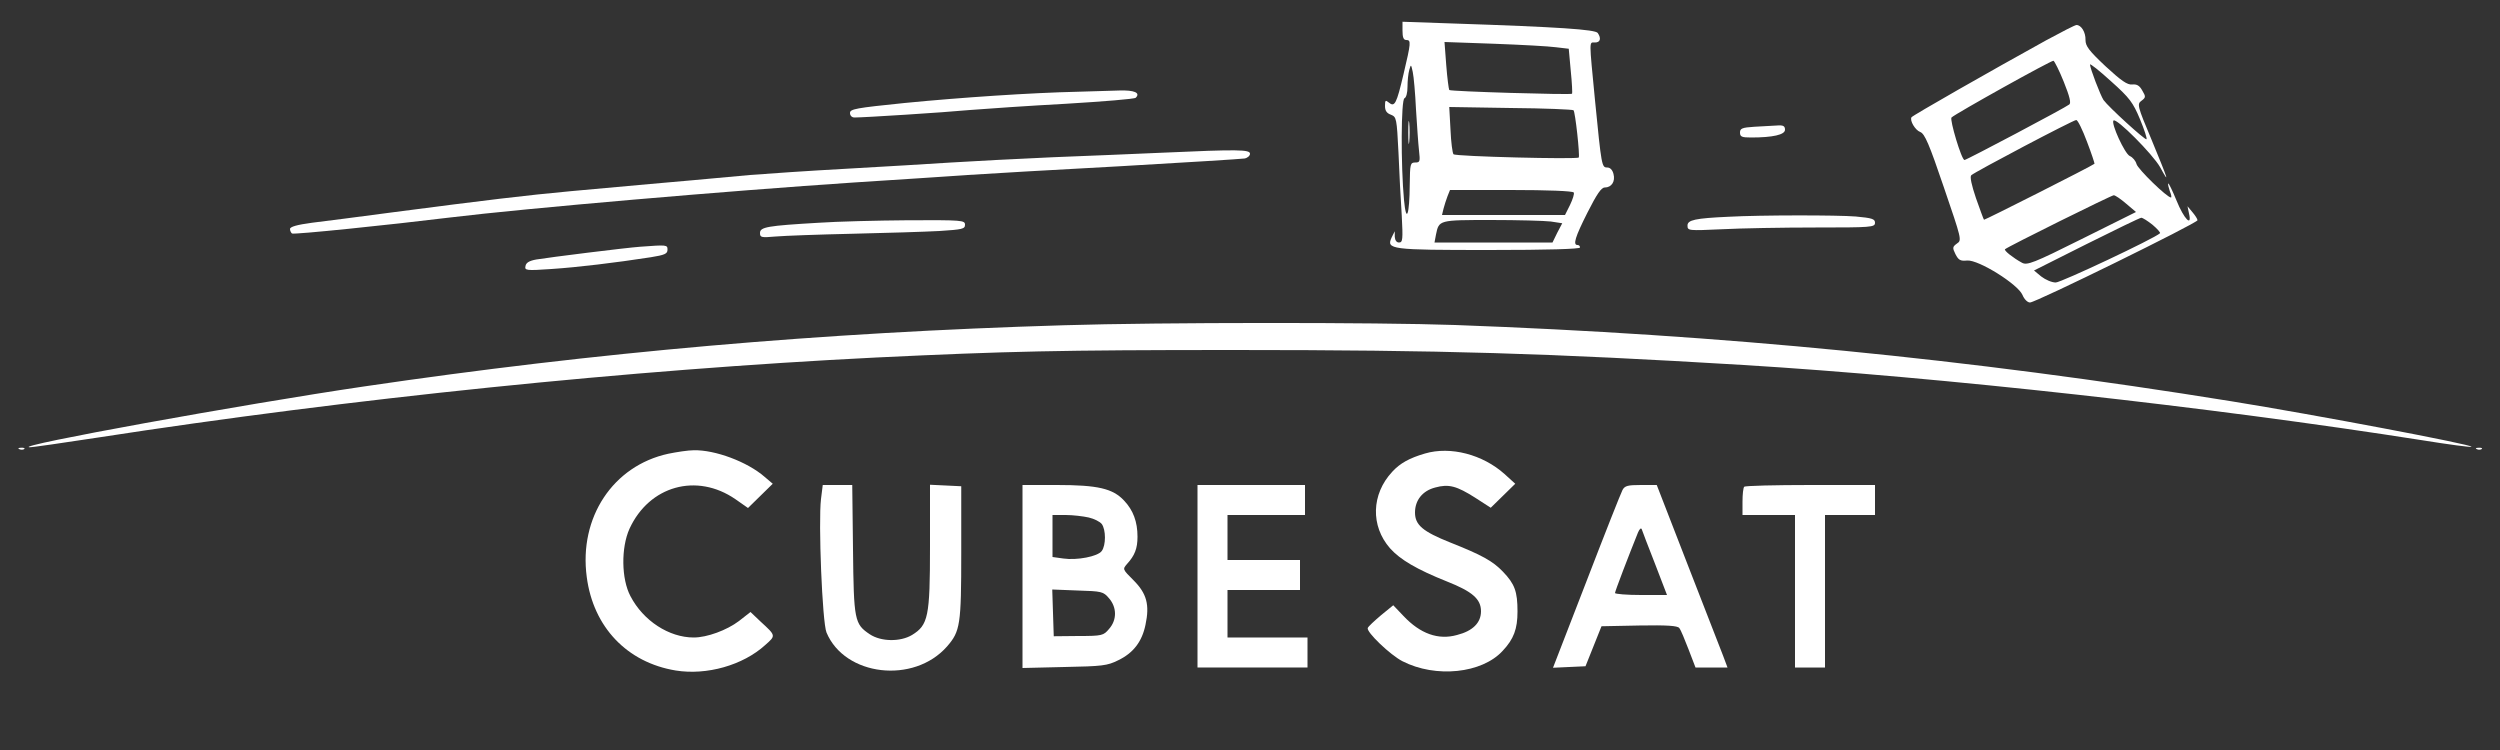 <?xml version="1.0" standalone="no"?>
<!DOCTYPE svg PUBLIC "-//W3C//DTD SVG 20010904//EN"
 "http://www.w3.org/TR/2001/REC-SVG-20010904/DTD/svg10.dtd">
<svg version="1.0" xmlns="http://www.w3.org/2000/svg"
 viewBox="0 0 1000 300"
 preserveAspectRatio="xMidYMid meet">

<rect x="0" y="0" width="1000" height="300" fill="#333333" stroke="none"/>

<g transform="translate(0,422) scale(0.1,-0.1)"
fill="#FFF" stroke="none">
<path d="M5610 4097 c0 -26 4 -37 15 -37 20 0 19 -10 -11 -137 -28 -118 -35
-133 -59 -113 -13 11 -15 9 -15 -14 0 -19 7 -29 24 -35 22 -9 23 -14 30 -153
3 -79 9 -191 13 -250 5 -96 4 -108 -11 -108 -10 0 -16 9 -17 23 l0 22 -12 -24
c-23 -49 -7 -51 390 -51 235 0 363 4 363 10 0 6 -4 10 -10 10 -19 0 -10 31 40
130 37 73 55 100 69 100 27 0 43 24 35 54 -4 16 -13 26 -25 26 -22 0 -23 5
-49 269 -24 248 -24 231 0 231 21 0 26 16 11 38 -9 14 -155 24 -578 38 l-203
7 0 -36z m614 -66 l51 -6 8 -88 c5 -49 7 -90 5 -92 -5 -5 -486 9 -491 15 -2 3
-8 47 -12 99 l-7 93 198 -7 c108 -4 220 -10 248 -14z m-560 -249 c4 -64 9
-138 12 -164 5 -44 4 -48 -15 -48 -20 0 -21 -6 -22 -87 -1 -125 -14 -159 -23
-63 -13 140 -12 403 2 407 7 3 12 22 12 46 0 23 3 53 7 67 7 24 7 24 14 -8 4
-18 10 -86 13 -150z m630 -3 c7 -6 26 -181 21 -189 -5 -8 -493 4 -501 13 -4 4
-10 48 -12 98 l-5 91 246 -4 c135 -1 248 -6 251 -9z m1 -329 c3 -5 -4 -27 -15
-50 l-20 -40 -246 0 -246 0 6 25 c3 13 11 36 16 50 l10 25 244 0 c147 0 247
-4 251 -10z m-92 -116 l46 -7 -20 -38 -19 -39 -236 0 -236 0 6 32 c12 58 11
58 221 58 106 0 213 -3 238 -6z"/>
<path d="M5633 3690 c0 -41 2 -58 4 -37 2 20 2 54 0 75 -2 20 -4 3 -4 -38z"/>
<path d="M8185 4059 c-223 -123 -535 -301 -539 -308 -8 -13 15 -52 35 -59 18
-7 36 -49 94 -220 71 -208 73 -213 53 -226 -18 -13 -19 -17 -6 -43 12 -23 19
-28 47 -25 46 3 203 -95 221 -138 7 -17 20 -30 30 -30 23 0 670 318 670 329 0
5 -9 19 -20 32 l-20 24 6 -29 c13 -56 -20 -22 -50 52 -16 39 -31 70 -33 68 -2
-2 1 -15 6 -30 6 -14 8 -26 5 -26 -16 0 -133 114 -138 134 -3 12 -15 27 -27
32 -20 9 -76 131 -65 142 12 11 156 -134 186 -186 39 -71 36 -60 -35 112 -56
133 -57 140 -39 153 17 13 18 16 3 41 -11 20 -22 26 -40 24 -20 -2 -44 15
-107 73 -67 63 -80 81 -80 105 1 31 -17 60 -36 60 -6 0 -60 -28 -121 -61z m70
-166 c24 -60 30 -85 22 -91 -16 -13 -411 -222 -419 -222 -12 0 -60 162 -52
170 17 16 399 229 408 227 4 -2 23 -39 41 -84z m305 -150 c17 -41 29 -77 26
-80 -5 -5 -152 129 -172 157 -12 18 -54 127 -54 142 0 5 38 -25 84 -67 75 -67
88 -85 116 -152z m-212 -90 c18 -47 31 -87 30 -88 -12 -10 -440 -226 -442
-224 -2 2 -16 41 -32 86 -18 53 -25 86 -19 92 15 14 408 221 420 221 6 0 25
-39 43 -87z m157 -248 l39 -33 -217 -108 c-194 -97 -219 -106 -239 -95 -35 19
-73 49 -68 54 10 10 426 216 435 216 6 0 28 -15 50 -34z m105 -84 c19 -16 33
-32 30 -34 -22 -21 -396 -197 -417 -197 -16 0 -41 11 -58 24 l-29 24 209 105
c116 58 215 106 220 106 6 0 26 -13 45 -28z"/>
<path d="M4310 3853 c-184 -4 -468 -23 -692 -45 -196 -20 -218 -24 -218 -40 0
-10 7 -18 18 -18 39 0 355 20 462 30 63 5 236 17 385 25 148 9 273 19 278 24
20 20 -6 31 -66 29 -34 -1 -109 -3 -167 -5z"/>
<path d="M7018 3713 c-50 -3 -58 -7 -58 -23 0 -17 7 -20 44 -20 87 0 136 11
136 31 0 15 -7 19 -32 17 -18 -1 -59 -3 -90 -5z"/>
<path d="M4645 3609 c-99 -4 -295 -13 -435 -18 -140 -6 -322 -16 -405 -21 -82
-5 -271 -17 -420 -25 -148 -8 -322 -20 -385 -25 -63 -6 -167 -15 -230 -21
-114 -10 -172 -15 -490 -44 -173 -16 -333 -35 -715 -85 -126 -17 -269 -35
-317 -41 -60 -8 -88 -16 -88 -25 0 -7 4 -15 8 -18 8 -5 387 34 632 64 303 37
1118 107 1615 140 176 11 381 25 455 30 74 5 349 21 610 35 261 15 485 29 498
31 12 2 22 11 22 19 0 17 -46 18 -355 4z"/>
<path d="M6915 3353 c-135 -6 -165 -13 -165 -35 0 -21 3 -21 137 -15 75 4 243
7 375 7 225 0 238 1 238 19 0 15 -11 19 -77 25 -73 6 -381 6 -508 -1z"/>
<path d="M3275 3329 c-206 -12 -235 -17 -235 -41 0 -18 5 -19 63 -14 34 3 172
8 307 11 135 3 291 8 348 11 91 6 102 8 102 25 0 18 -11 19 -227 18 -126 -1
-286 -5 -358 -10z"/>
<path d="M2560 3233 c-56 -4 -361 -42 -415 -51 -28 -5 -41 -13 -43 -26 -4 -18
2 -19 104 -12 105 7 255 25 397 47 56 9 67 14 67 30 0 20 -2 20 -110 12z"/>
<path d="M4255 2919 c-972 -29 -1871 -108 -2800 -245 -482 -71 -1403 -238
-1337 -243 7 -1 131 17 275 39 1009 156 2129 271 3112 320 521 25 736 30 1430
30 835 0 1259 -13 2040 -60 783 -48 1869 -168 2714 -301 106 -17 195 -29 197
-26 8 8 -626 128 -961 182 -1060 171 -2036 266 -3105 305 -312 11 -1177 11
-1565 -1z"/>
<path d="M78 2423 c7 -3 16 -2 19 1 4 3 -2 6 -13 5 -11 0 -14 -3 -6 -6z"/>
<path d="M9908 2423 c7 -3 16 -2 19 1 4 3 -2 6 -13 5 -11 0 -14 -3 -6 -6z"/>
<path d="M2673 2405 c-221 -48 -358 -255 -326 -493 26 -200 161 -342 356 -374
124 -20 269 21 358 102 43 38 43 37 -18 93 l-41 39 -46 -36 c-49 -37 -128 -66
-181 -66 -99 0 -202 67 -253 165 -37 69 -38 195 -4 270 79 172 269 225 424
118 l50 -35 50 49 49 48 -33 28 c-69 60 -198 108 -283 106 -22 0 -68 -7 -102
-14z"/>
<path d="M5700 2406 c-62 -18 -100 -39 -131 -73 -84 -90 -87 -217 -9 -306 41
-46 108 -85 228 -133 101 -40 136 -70 136 -119 0 -46 -33 -79 -96 -95 -75 -21
-147 5 -214 76 l-41 43 -49 -40 c-27 -23 -51 -45 -53 -51 -6 -16 90 -108 139
-133 133 -68 318 -49 401 42 44 47 59 87 59 157 0 80 -11 110 -58 159 -41 43
-85 67 -211 117 -110 44 -141 70 -141 120 0 49 30 87 81 100 54 15 86 6 160
-41 l62 -40 49 48 49 48 -43 39 c-87 78 -216 112 -318 82z"/>
<path d="M3284 2224 c-11 -92 5 -493 22 -534 73 -175 349 -207 482 -56 53 61
57 86 57 376 l0 265 -62 3 -63 3 0 -248 c0 -280 -7 -313 -72 -353 -47 -28
-124 -27 -169 3 -61 41 -64 55 -67 340 l-3 257 -59 0 -59 0 -7 -56z"/>
<path d="M4090 1914 l0 -366 168 4 c151 3 171 5 215 27 60 29 95 74 109 142
17 80 5 125 -48 178 -44 44 -44 44 -26 65 31 34 42 62 42 109 0 60 -17 106
-54 145 -45 48 -105 62 -268 62 l-138 0 0 -366z m265 236 c22 -5 45 -17 52
-26 17 -23 17 -85 0 -108 -16 -22 -99 -38 -154 -30 l-43 6 0 84 0 84 53 0 c28
0 70 -5 92 -10z m81 -323 c32 -37 32 -87 0 -123 -22 -26 -27 -28 -122 -28
l-99 -1 -3 93 -3 94 101 -4 c97 -3 103 -4 126 -31z"/>
<path d="M4790 1915 l0 -365 220 0 220 0 0 60 0 60 -160 0 -160 0 0 95 0 95
145 0 145 0 0 60 0 60 -145 0 -145 0 0 90 0 90 155 0 155 0 0 60 0 60 -215 0
-215 0 0 -365z"/>
<path d="M6490 2260 c-6 -11 -71 -175 -144 -365 l-134 -346 65 3 65 3 32 80
32 80 151 3 c112 2 153 -1 160 -10 6 -7 22 -46 37 -85 l28 -73 64 0 64 0 -18
48 c-10 26 -74 190 -142 365 l-123 317 -63 0 c-53 0 -65 -3 -74 -20z m130
-295 l48 -125 -104 0 c-57 0 -104 4 -104 8 0 7 56 153 92 242 6 14 12 20 15
13 2 -7 26 -69 53 -138z"/>
<path d="M6977 2273 c-4 -3 -7 -30 -7 -60 l0 -53 105 0 105 0 0 -305 0 -305
60 0 60 0 0 305 0 305 100 0 100 0 0 60 0 60 -258 0 c-142 0 -262 -3 -265 -7z"/>
</g>
</svg>
